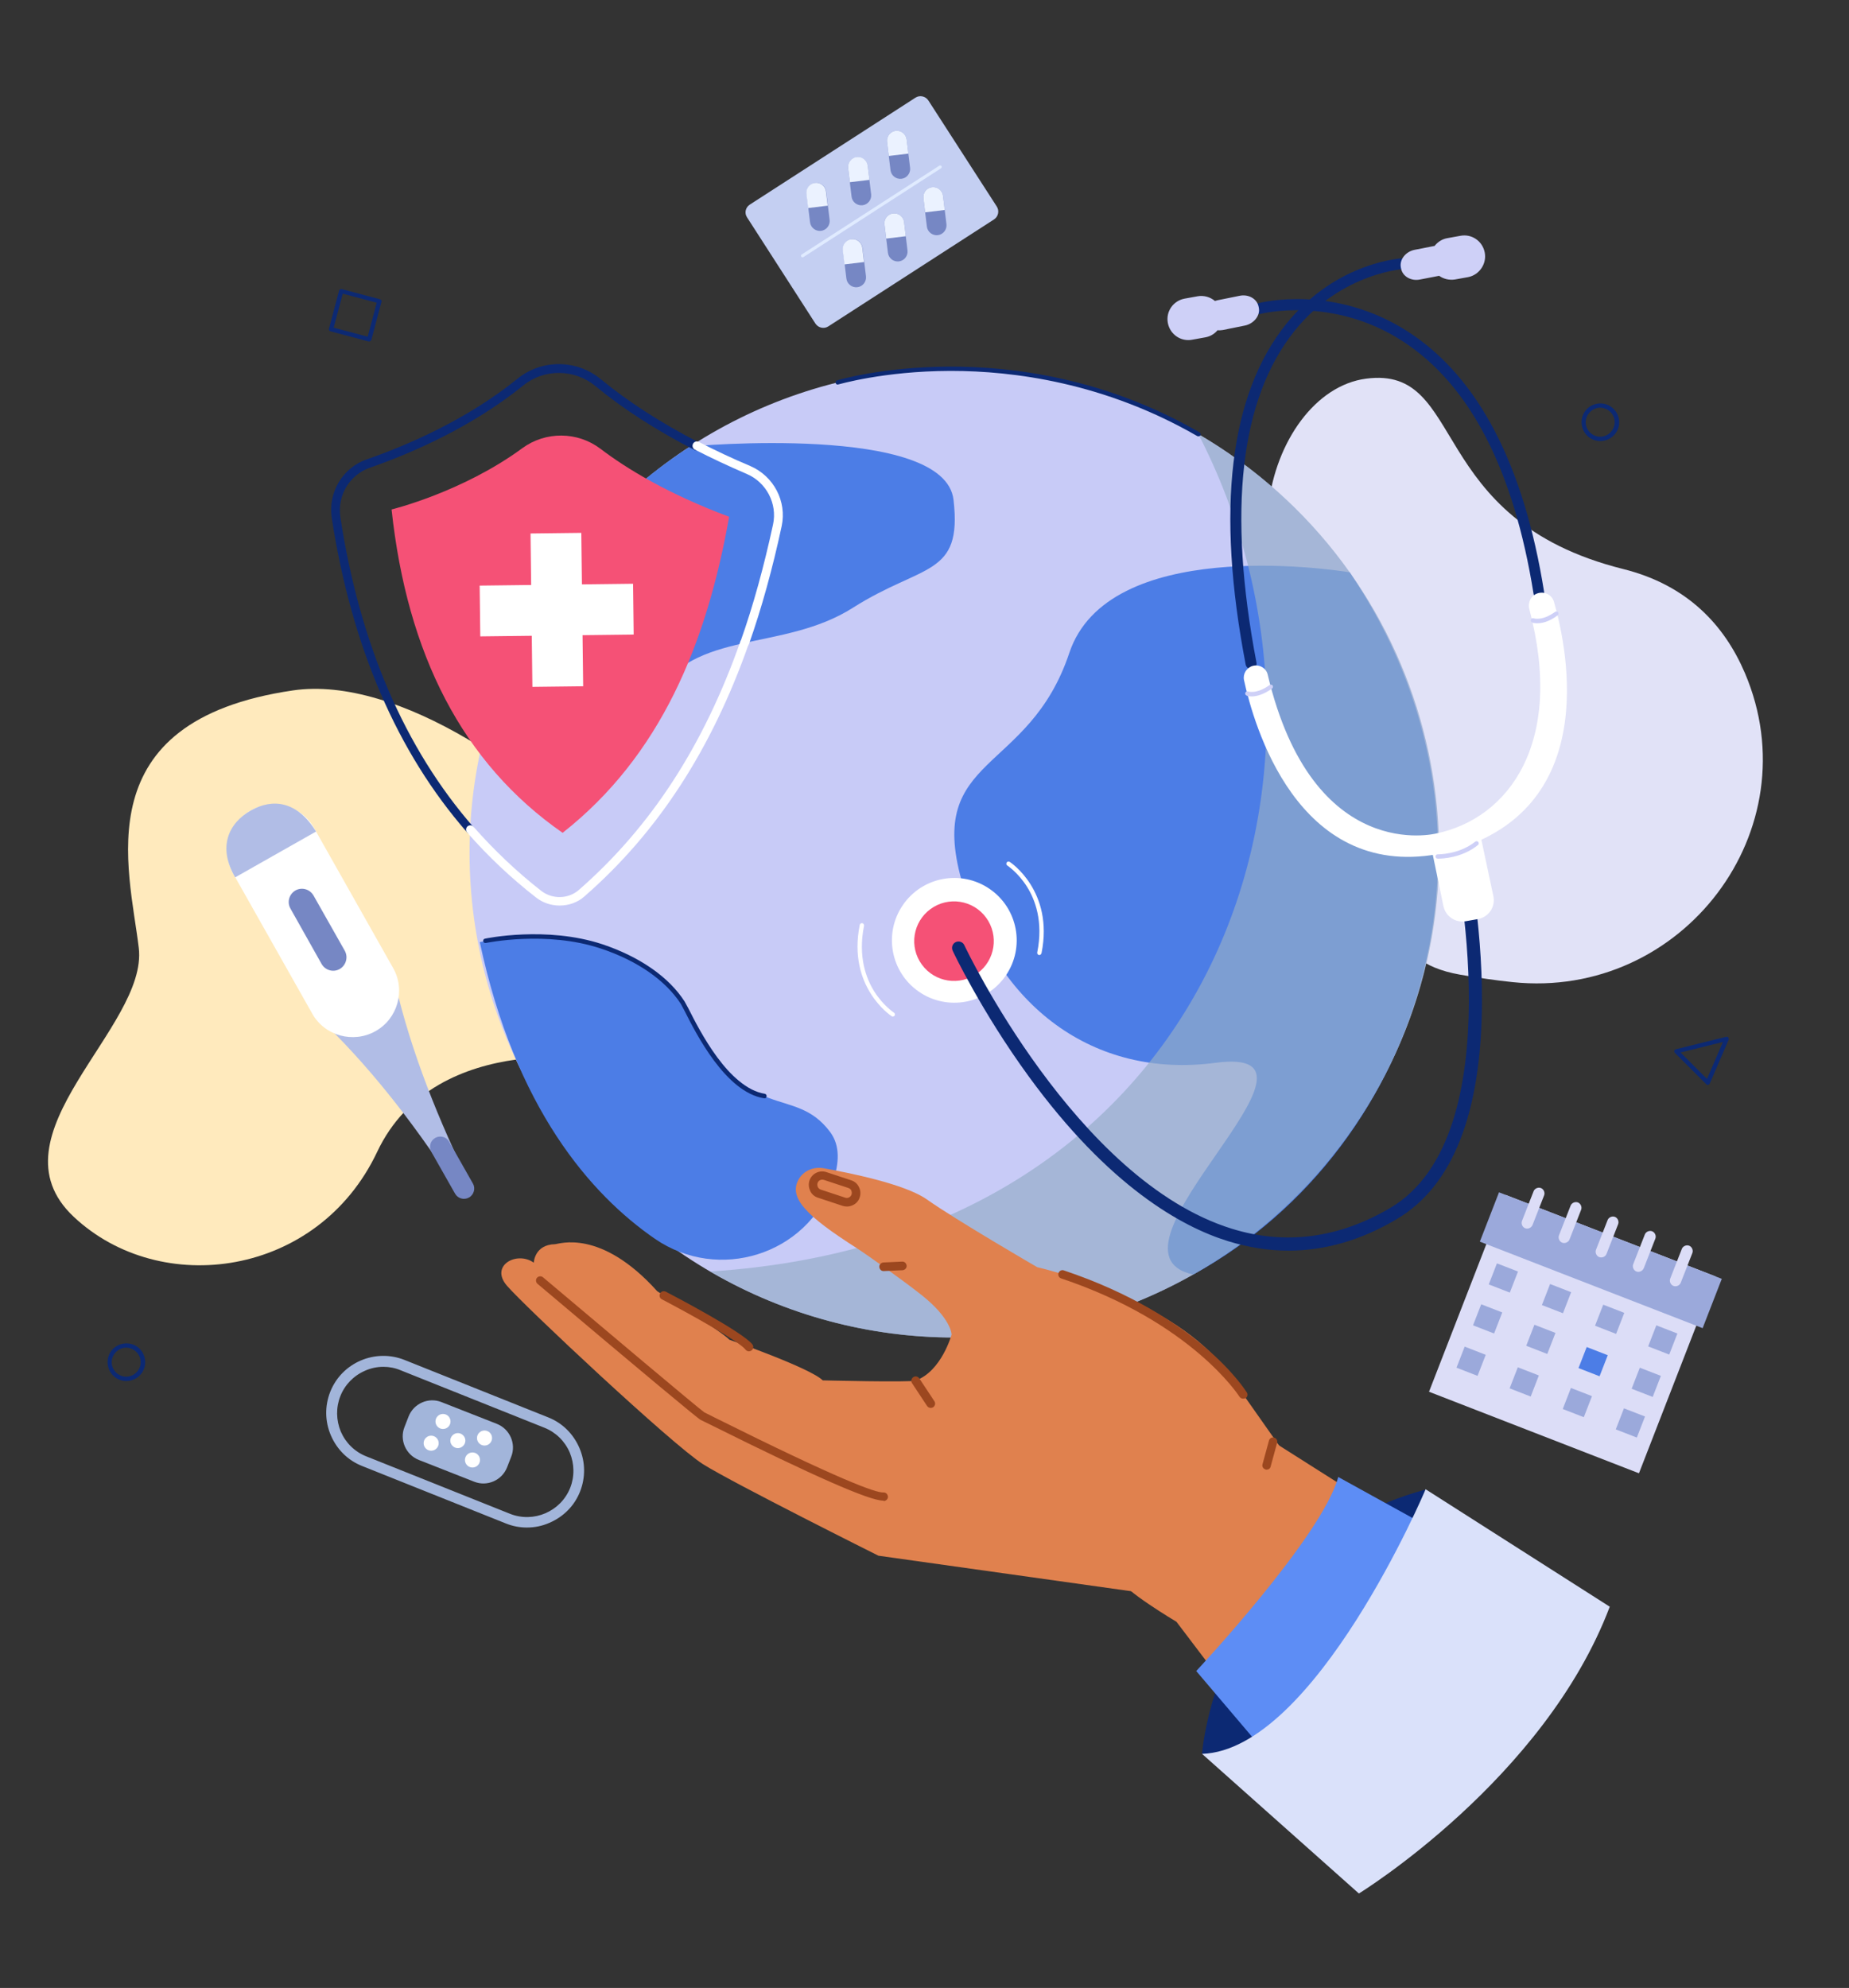 <?xml version="1.0" encoding="UTF-8"?>
<!-- Generator: Adobe Illustrator 27.7.0, SVG Export Plug-In . SVG Version: 6.00 Build 0)  -->
<svg xmlns="http://www.w3.org/2000/svg" xmlns:xlink="http://www.w3.org/1999/xlink" version="1.1" x="0px" y="0px" viewBox="0 0 859.4 924" style="enable-background:new 0 0 859.4 924;" xml:space="preserve">
<rect x="0" y="0" width="859.4" height="924" fill="#333333" stroke="none"/>
<style type="text/css">
	.st0{fill:#0C2973;}
	.st1{fill:#FFEABD;}
	.st2{fill:#E1E2F7;}
	.st3{fill:#C8CBF7;}
	.st4{fill:#4C7DE6;}
	.st5{opacity:0.68;fill:#95AEC9;}
	.st6{fill:#FFFFFF;}
	.st7{fill:#CED0F7;}
	.st8{fill:#F55176;}
	.st9{fill:#E0814E;}
	.st10{fill:#9C471F;}
	.st11{fill:#5D8DF5;}
	.st12{fill:#A2B5DA;}
	.st13{fill:#DAE1FA;}
	.st14{fill:#C4CFF2;}
	.st15{fill:#E0EBFF;}
	.st16{fill:#7687C4;}
	.st17{fill:#EBF2FF;}
	.st18{fill:#DCDDF7;}
	.st19{fill:#9BA9DB;}
	.st20{fill:#B1BDE6;}
</style>
<g id="background">
</g>
<g id="image">
	<g>
		<path class="st0" d="M558.7,815.2c0,0,6.7-96.3,104-122.9l-4.6,87.5C658.1,779.8,597.2,825.3,558.7,815.2z"></path>
		<path class="st1" d="M284,493.2c0,0-81.2-16-108.7,42.2s-100.6,68.1-141,30.2c-40.4-37.9,34.6-88,30.2-125    c-4.4-37.1-25.5-105.5,71.7-119.7C233.2,306.7,406.5,505.9,284,493.2z"></path>
		<path class="st2" d="M703.1,456.5c78.9,8.2,139-70.8,107.9-143.7c-9.4-22-26.5-40.8-56.5-48.3C662,241.4,682.1,169.8,635,176    c-47.1,6.1-73.9,104.1-0.8,143c53.4,28.4-26.9,121.4,44.3,134C687.1,454.5,695.3,455.7,703.1,456.5z"></path>
		
			<ellipse transform="matrix(0.707 -0.707 0.707 0.707 -150.36 429.761)" class="st3" cx="443.6" cy="396.4" rx="225.3" ry="225.3"></ellipse>
		<path class="st4" d="M627.3,266c-10-1.6-112.3-16.4-130.3,37.5c-18.9,56.6-66.4,47.1-50.1,105.6c16.2,58.5,61.5,92.4,118,84.9    c65-8.7-59.4,87.8-10.3,98.4C663.1,532.9,707.7,384.1,627.3,266z"></path>
		<path class="st4" d="M320.8,207.5c0,0,118.4-10.9,122.4,24.9c4.1,35.8-14.2,29.4-46.8,50.1c-32.6,20.7-73.7,9.8-92.1,41.2    c-18.5,31.4-78.6,15.4-78.6,15.4S238.4,261.1,320.8,207.5z"></path>
		<path class="st4" d="M223,437.9c0,0,72.3-15.5,98.7,35.4s47.1,30.2,64.1,52.8c4.8,6.4,4.3,14.7,1.2,23.5    c-12,33.7-53.1,46.5-82.6,26.2C274.7,555.3,239.5,515.3,223,437.9z"></path>
		<path class="st5" d="M638.2,509.8C575.5,617.3,437.6,653.7,330.1,591C568,575.7,636.8,356.3,557,201.8    C664.5,264.4,700.9,402.4,638.2,509.8z"></path>
		<path class="st0" d="M581.5,311c-1.2,0-2.2-0.8-2.5-2c-13.9-72.3-7.5-125.6,18.8-158.4c23.6-29.4,54.5-30.7,55.8-30.7    c0,0,0,0,0.1,0c1.3,0,2.5,1.1,2.5,2.4c0,1.4-1,2.5-2.4,2.6c-0.4,0-30,1.3-52.1,28.9c-25.3,31.6-31.2,83.5-17.7,154.2    c0.3,1.4-0.6,2.7-2,2.9C581.8,311,581.6,311,581.5,311z"></path>
		<path class="st0" d="M715.3,278.2c-1.2,0-2.3-0.9-2.5-2.1c-9.2-57.7-29.6-97.2-60.7-117.4c-32.7-21.3-65.9-12.9-66.2-12.8    c-1.3,0.4-2.7-0.4-3.1-1.8c-0.4-1.3,0.4-2.7,1.8-3.1c1.4-0.4,35.7-9.1,70.2,13.4c32.3,21,53.5,61.7,62.9,120.8    c0.2,1.4-0.7,2.6-2.1,2.9C715.5,278.2,715.4,278.2,715.3,278.2z"></path>
		<path class="st6" d="M722.3,279.8c-0.9-3.3-4.4-5.1-7.7-4c-3,1-4.6,4.2-3.8,7.3c16.6,62.4-9.8,97.3-43.2,104.3    c-0.1,0-57.4,14.8-78.4-73.9c-0.7-3-3.9-4.8-6.9-4c-2.9,0.8-4.7,3.7-4.1,6.6c4.4,20.4,24.6,92.6,90,80.9    C745.2,380.4,728.7,302.2,722.3,279.8z"></path>
		<path class="st7" d="M690.1,117.4L690.1,117.4c-1-5.3-6-8.8-11.3-7.8l-6.1,1.1c-2.4,0.4-4.5,1.8-5.9,3.6l-9.2,1.8    c-4.2,0.8-7.2,4.5-6.5,8.2l0.1,0.5c0.7,3.7,4.7,6,8.9,5.1l8.8-1.7c2.1,1.5,4.7,2.1,7.4,1.7l6.1-1.1    C687.5,127.8,691.1,122.7,690.1,117.4z"></path>
		<path class="st7" d="M585.1,143.1l-0.1-0.5c-0.7-3.7-4.7-6-8.9-5.1l-10.4,2.1c-0.3,0.1-0.7,0.2-1,0.3c-2.1-1.8-5.1-2.7-8-2.2    l-6.1,1.1c-5.3,1-8.8,6-7.8,11.3l0,0c1,5.3,6,8.8,11.3,7.8l6.1-1.1c2.3-0.4,4.3-1.6,5.7-3.3c0.8,0.1,1.6,0,2.4-0.1l10.4-2.1    C582.8,150.4,585.8,146.7,585.1,143.1z"></path>
		<ellipse transform="matrix(0.565 -0.825 0.825 0.565 -167.768 556.023)" class="st6" cx="443.6" cy="437.2" rx="29" ry="29"></ellipse>
		
			<ellipse transform="matrix(0.807 -0.59 0.59 0.807 -172.696 346.113)" class="st8" cx="443.6" cy="437.5" rx="18.5" ry="18.5"></ellipse>
		<path class="st0" d="M598.9,581.3c-9.3,0-18.7-1.5-28.1-4.4c-21.7-6.7-55.4-25.5-92.6-76.5c-22.1-30.3-35.3-58.2-35.4-58.5    c-0.7-1.5-0.1-3.3,1.4-4c1.5-0.7,3.3-0.1,4,1.4c0.5,1.1,51.8,109.3,124.3,131.8c24.8,7.7,49.6,4.5,73.6-9.6    c58-34.1,29.8-165.4,29.5-166.7c-0.4-1.6,0.7-3.2,2.3-3.6c1.6-0.4,3.2,0.7,3.6,2.3c0.1,0.3,7.5,34.3,7.3,72.3    c-0.2,51.6-13.6,85.6-39.7,100.9C632.8,576.4,615.9,581.3,598.9,581.3z"></path>
		<path class="st6" d="M665.7,396.1l5.2,25.1c1,4.7,5.5,7.8,10.3,7l5.7-1c5-0.9,8.3-5.7,7.2-10.7l-6.1-28.7    C688.1,387.9,668,389.6,665.7,396.1z"></path>
		<path class="st7" d="M668.5,399.1c-0.2,0-0.2,0-0.3,0c-0.6,0-1-0.5-1-1c0-0.6,0.5-1,1-1c0.1,0,9.8,0.2,17.5-5.9    c0.4-0.3,1.1-0.3,1.4,0.2c0.3,0.4,0.3,1.1-0.2,1.4C679.5,398.8,670.3,399.1,668.5,399.1z"></path>
		<path class="st7" d="M581.8,323.7c-1.5,0-2.3-0.3-2.4-0.4c-0.5-0.2-0.8-0.8-0.6-1.3c0.2-0.5,0.8-0.8,1.3-0.6c0.1,0,3.9,1.4,10-3    c0.4-0.3,1.1-0.2,1.4,0.2c0.3,0.4,0.2,1.1-0.2,1.4C587.1,323,583.8,323.7,581.8,323.7z"></path>
		<path class="st7" d="M714.5,289.7c-1.5,0-2.3-0.3-2.4-0.4c-0.5-0.2-0.8-0.8-0.6-1.3c0.2-0.5,0.8-0.8,1.3-0.6c0.1,0,3.9,1.4,10-3    c0.4-0.3,1.1-0.2,1.4,0.2c0.3,0.4,0.2,1.1-0.2,1.4C719.9,289.1,716.6,289.7,714.5,289.7z"></path>
		<path class="st0" d="M743.8,205c-0.4,0-0.9,0-1.3-0.1c-4.8-0.7-8-5.2-7.3-10c0.7-4.8,5.2-8,10-7.3c2.3,0.4,4.3,1.6,5.7,3.5    c1.4,1.9,1.9,4.2,1.6,6.5C751.8,201.9,748.1,205,743.8,205z M743.8,189.5c-3.3,0-6.1,2.4-6.7,5.7c-0.6,3.7,2,7.1,5.6,7.7    c3.7,0.6,7.1-2,7.7-5.6c0.3-1.8-0.2-3.6-1.2-5s-2.6-2.4-4.4-2.7C744.5,189.5,744.2,189.5,743.8,189.5z"></path>
		<path class="st0" d="M58.7,641.9c-0.4,0-0.9,0-1.3-0.1c-4.8-0.7-8-5.2-7.3-10s5.2-8,10-7.3c4.8,0.7,8,5.2,7.3,10l0,0    C66.7,638.8,63,641.9,58.7,641.9z M58.7,626.4c-3.3,0-6.1,2.4-6.7,5.7c-0.6,3.7,2,7.1,5.6,7.7c3.7,0.6,7.1-2,7.7-5.6l0,0    c0.6-3.7-2-7.1-5.6-7.7C59.4,626.5,59.1,626.4,58.7,626.4z M66.4,634.4L66.4,634.4L66.4,634.4z"></path>
		<g>
			<g>
				<path class="st9" d="M258,578.3c1.6,0,21.1-7.5,47.5,21.9c0,0,30.2,18.8,33.5,22.5c0,0,37.6,13.1,43.4,18.9c0,0,40.5,1,43.1,0.1      c12.1-4.2,16.8-21.4,16.8-21.4s-0.1-7.4-14-18.4c-8.2-6.5-24.3-18-30.3-21.9c-23.2-14.8-31.6-23.3-26.8-31.8      c2.3-4.1,7-6,11.6-5.2c11.7,2.1,37.8,7.3,48,14.5c13.4,9.5,51.3,31.5,51.3,31.5s64.3,14.5,88.8,49.3      c24.4,34.7,24.4,34.7,24.4,34.7l-56.8,68.4l-130.2-18.3c0,0-66.9-33.4-81.5-42.5c-14.5-9.2-82.9-73.4-91.1-82.9      c-8.3-9.5,4.6-16.4,12.4-10.8C248.1,587,248.3,578.5,258,578.3z"></path>
				<path class="st9" d="M584.8,665.7l138.6,87.9l-93,110.4l-83.6-110.2c0,0-25.6-15.2-26-19.8c-2.7-36.6,16.9-44,16.9-44      L584.8,665.7z"></path>
				<path class="st10" d="M393.7,560.8c-0.7,0-1.3-0.1-2-0.3l-11.5-3.8c-1.6-0.5-2.9-1.6-3.6-3.1s-0.9-3.2-0.4-4.8      c1.1-3.3,4.6-5.1,7.9-4l11.5,3.8c1.6,0.5,2.9,1.6,3.6,3.1c0.8,1.5,0.9,3.2,0.4,4.8c-0.5,1.6-1.6,2.9-3.1,3.6      C395.7,560.5,394.7,560.8,393.7,560.8z M382.2,548.3c-1,0-1.9,0.6-2.2,1.6c-0.2,0.6-0.1,1.2,0.1,1.8c0.3,0.6,0.8,1,1.3,1.2      l11.5,3.8c1.2,0.4,2.5-0.3,2.9-1.5l0,0c0.2-0.6,0.1-1.2-0.1-1.8s-0.8-1-1.3-1.2l-11.5-3.8C382.7,548.4,382.4,548.3,382.2,548.3z      "></path>
				<path class="st10" d="M410.5,697.5c-6.4,0-31.9-11.2-80.1-35.2c-2.5-1.2-4.4-2.2-4.7-2.3c-1.2-0.5-26.7-21.8-75.9-63.3      c-0.8-0.7-0.9-2-0.2-2.8c0.7-0.8,2-0.9,2.8-0.2c28.7,24.2,72,60.7,75,62.8c0.4,0.2,1.5,0.7,4.8,2.4c58.4,29.1,74.9,35,78.4,34.8      c1.1-0.1,2,0.8,2.1,1.9c0.1,1.1-0.8,2-1.9,2.1C410.7,697.5,410.6,697.5,410.5,697.5z"></path>
				<path class="st10" d="M348.1,628.1c-0.6,0-1.2-0.3-1.6-0.8c-2.9-3.8-24.8-16-38.9-23.4c-1-0.5-1.3-1.7-0.8-2.7      c0.5-1,1.7-1.3,2.7-0.8c3.7,1.9,35.9,18.8,40.2,24.5c0.7,0.9,0.5,2.1-0.4,2.8C349,627.9,348.6,628.1,348.1,628.1z"></path>
				<path class="st10" d="M432.6,654.4c-0.6,0-1.3-0.3-1.7-0.9l-7-10.6c-0.6-0.9-0.4-2.1,0.6-2.8c0.9-0.6,2.1-0.4,2.8,0.6l7,10.6      c0.6,0.9,0.4,2.1-0.6,2.8C433.3,654.3,433,654.4,432.6,654.4z"></path>
			</g>
			<path class="st10" d="M588.7,683.1c-0.2,0-0.4,0-0.5-0.1c-1.1-0.3-1.7-1.4-1.4-2.4l3-11c0.3-1.1,1.4-1.7,2.4-1.4     c1.1,0.3,1.7,1.4,1.4,2.4l-3,11C590.4,682.6,589.6,683.1,588.7,683.1z"></path>
			<path class="st10" d="M577.8,650.1c-0.7,0-1.3-0.3-1.7-0.9l0,0c-0.2-0.3-22.1-34.6-82.9-55c-1-0.3-1.6-1.5-1.2-2.5     c0.3-1,1.5-1.6,2.5-1.2c62.3,20.9,84.1,55.3,85,56.7c0.6,0.9,0.3,2.2-0.6,2.7C578.5,650,578.2,650.1,577.8,650.1z"></path>
			<path class="st10" d="M410.7,590.8c-1.1,0-1.9-0.8-2-1.9c-0.1-1.1,0.8-2,1.9-2.1l8.7-0.4c1.1-0.1,2,0.8,2.1,1.9s-0.8,2-1.9,2.1     L410.7,590.8C410.7,590.8,410.7,590.8,410.7,590.8z"></path>
		</g>
		<path class="st11" d="M556,776.7c0,0,58.6-62.6,66-90.2l46.9,25.9c0,0-55.3,84.4-80.2,102.8L556,776.7z"></path>
		<g>
			<path class="st0" d="M218.6,387.6c-0.6,0-1.1-0.2-1.5-0.7c-32.6-37.3-53.7-86.5-62.9-146.1c-1.8-11.9,5-23.4,16.3-27.3     c19-6.6,46.6-18.5,70.2-37.6c11.2-9,27.4-8.9,38.6,0.4c12.5,10.3,27.8,20.2,45.4,29.3c1,0.5,1.4,1.7,0.9,2.7     c-0.5,1-1.7,1.4-2.7,0.9c-17.9-9.2-33.4-19.2-46.1-29.7c-9.7-8.1-23.9-8.2-33.5-0.4c-24.1,19.5-52.1,31.6-71.4,38.3     c-9.5,3.3-15.2,13-13.7,23c9,58.9,29.9,107.4,61.9,144.1c0.7,0.8,0.6,2.1-0.2,2.8C219.5,387.4,219,387.6,218.6,387.6z"></path>
			<path class="st6" d="M260.1,420.9c-3.8,0-7.7-1.2-10.9-3.7c-11.7-9.1-22.5-19.3-32.1-30.3c-0.7-0.8-0.6-2.1,0.2-2.8     c0.8-0.7,2.1-0.6,2.8,0.2c9.5,10.8,20.1,20.9,31.5,29.8c5.2,4,12.6,3.8,17.5-0.5c33.5-29.3,58-67.1,75-115.4     c0.4-1,1.5-1.6,2.6-1.2c1,0.4,1.6,1.5,1.2,2.6c-17.3,49-42.2,87.3-76.2,117C268.5,419.5,264.3,420.9,260.1,420.9z"></path>
			<path class="st6" d="M346.1,300.8c-0.2,0-0.4,0-0.7-0.1c-1-0.4-1.6-1.5-1.2-2.6c5.9-16.6,10.9-34.9,15.1-54.3     c2.1-9.7-3.1-19.6-12.2-23.5c-8.4-3.6-16.5-7.4-24.1-11.3c-1-0.5-1.4-1.7-0.9-2.7c0.5-1,1.7-1.4,2.7-0.9     c7.5,3.9,15.6,7.7,23.9,11.2c10.9,4.7,17.1,16.4,14.6,28c-4.2,19.6-9.3,38.1-15.2,54.8C347.7,300.3,346.9,300.8,346.1,300.8z"></path>
			<path class="st8" d="M182,236.8c0,0,32.9-8,60.8-28.5c10.8-7.9,25.6-7.8,36.3,0.3c12.1,9.2,31.2,20.9,59.8,31.6     c-10.5,59.1-31.9,111.1-77.4,146.9C214.9,354.7,189.2,303.9,182,236.8z"></path>
			<g>
				
					<rect x="247" y="247.8" transform="matrix(1 -1.213254e-02 1.213254e-02 1 -3.42 3.16)" class="st6" width="23.6" height="71.3"></rect>
				
					<rect x="247" y="247.8" transform="matrix(1.212730e-02 1 -1 1.212730e-02 539.05 21.323)" class="st6" width="23.6" height="71.3"></rect>
			</g>
		</g>
		<g>
			<path class="st12" d="M244.9,710c-3.3,0-6.6-0.6-9.8-1.9l-66.8-26.7c-6.6-2.6-11.7-7.7-14.5-14.2c-2.8-6.5-2.9-13.7-0.3-20.3     c5.4-13.6,20.9-20.2,34.5-14.8l66.8,26.7c6.6,2.6,11.7,7.7,14.5,14.2s2.9,13.7,0.3,20.3c-2.6,6.6-7.7,11.7-14.2,14.5     C252,709.3,248.5,710,244.9,710z M178.2,635.3c-2.9,0-5.8,0.6-8.5,1.8c-5.3,2.3-9.4,6.5-11.5,11.8c-2.1,5.3-2,11.2,0.2,16.5     c2.3,5.3,6.5,9.4,11.8,11.5l66.8,26.7l0,0c11,4.4,23.6-1,28-12c2.1-5.3,2-11.2-0.2-16.5c-2.3-5.3-6.5-9.4-11.8-11.5l-66.8-26.7     C183.6,635.8,180.9,635.3,178.2,635.3z"></path>
			<path class="st12" d="M220.4,688.7l-25.7-10.1c-6.1-2.4-9.1-9.3-6.7-15.3l1.9-4.9c2.4-6.1,9.3-9.1,15.3-6.7l25.7,10.1     c6.1,2.4,9.1,9.3,6.7,15.3l-1.9,4.9C233.3,688.1,226.4,691.1,220.4,688.7z"></path>
			<circle class="st6" cx="205.9" cy="660.7" r="3.5"></circle>
			<circle class="st6" cx="200.4" cy="670.8" r="3.5"></circle>
			<circle class="st6" cx="225.2" cy="668.4" r="3.5"></circle>
			<path class="st6" d="M216.3,669.6c0,1.9-1.6,3.5-3.5,3.5c-1.9,0-3.5-1.6-3.5-3.5c0-1.9,1.6-3.5,3.5-3.5     C214.7,666.1,216.3,667.7,216.3,669.6z"></path>
			<circle class="st6" cx="219.6" cy="678.6" r="3.5"></circle>
		</g>
		<path class="st0" d="M793.8,504.3c-0.3,0-0.5-0.1-0.7-0.3l-14.6-14.6c-0.3-0.3-0.4-0.6-0.3-1c0.1-0.3,0.4-0.6,0.7-0.7l23.4-5.8    c0.4-0.1,0.8,0,1,0.3c0.2,0.3,0.3,0.7,0.2,1l-8.8,20.4c-0.1,0.3-0.4,0.5-0.7,0.6C793.9,504.3,793.8,504.3,793.8,504.3z     M781.1,489.2l12.3,12.3l7.4-17.2L781.1,489.2z"></path>
		<path class="st13" d="M558.7,815.2l72.9,64.9c0,0,86.2-52.9,116.6-133.3l-85.6-54.6C662.7,692.3,611.1,813.5,558.7,815.2z"></path>
		<g>
			<path class="st14" d="M348.5,95.1l77-49.7c2-1.3,4.7-0.7,6,1.3L463.3,96c1.3,2,0.7,4.7-1.3,6l-77,49.7c-2,1.3-4.7,0.7-6-1.3     L347.2,101C345.9,99,346.5,96.4,348.5,95.1z"></path>
			<path class="st15" d="M372.6,118.3l64-41.3c0.3-0.2,0.8-0.1,1,0.2l0,0c0.2,0.3,0.1,0.8-0.2,1l-64,41.3c-0.3,0.2-0.8,0.1-1-0.2     l0,0C372.2,118.9,372.3,118.5,372.6,118.3z"></path>
			<path class="st16" d="M433.2,87L433.2,87c2.5-0.3,4.8,1.5,5.1,4l1.6,13.2c0.3,2.5-1.5,4.8-4,5.1l0,0c-2.5,0.3-4.8-1.5-5.1-4     l-1.6-13.2C428.9,89.6,430.7,87.3,433.2,87z"></path>
			<path class="st17" d="M439.1,97.6l-0.8-6.6c-0.3-2.5-2.6-4.3-5.1-4l0,0c-2.5,0.3-4.3,2.6-4,5.1l0.8,6.6L439.1,97.6z"></path>
			<path class="st16" d="M416.3,60.8L416.3,60.8c2.5-0.3,4.8,1.5,5.1,4L423,78c0.3,2.5-1.5,4.8-4,5.1l0,0c-2.5,0.3-4.8-1.5-5.1-4     l-1.6-13.2C412,63.4,413.8,61.1,416.3,60.8z"></path>
			<path class="st17" d="M422.2,71.4l-0.8-6.6c-0.3-2.5-2.6-4.3-5.1-4l0,0c-2.5,0.3-4.3,2.6-4,5.1l0.8,6.6L422.2,71.4z"></path>
			<path class="st16" d="M415.1,99.2L415.1,99.2c2.5-0.3,4.8,1.5,5.1,4l1.6,13.2c0.3,2.5-1.5,4.8-4,5.1l0,0c-2.5,0.3-4.8-1.5-5.1-4     l-1.6-13.2C410.8,101.8,412.6,99.5,415.1,99.2z"></path>
			<path class="st17" d="M421,109.8l-0.8-6.6c-0.3-2.5-2.6-4.3-5.1-4l0,0c-2.5,0.3-4.3,2.6-4,5.1l0.8,6.6L421,109.8z"></path>
			<path class="st16" d="M398.2,73.1L398.2,73.1c2.5-0.3,4.8,1.5,5.1,4l1.6,13.2c0.3,2.5-1.5,4.8-4,5.1l0,0c-2.5,0.3-4.8-1.5-5.1-4     l-1.6-13.2C393.9,75.6,395.7,73.4,398.2,73.1z"></path>
			<path class="st17" d="M404.1,83.6l-0.8-6.6c-0.3-2.5-2.6-4.3-5.1-4l0,0c-2.5,0.3-4.3,2.6-4,5.1l0.8,6.6L404.1,83.6z"></path>
			<path class="st16" d="M395.8,111.2L395.8,111.2c2.5-0.3,4.8,1.5,5.1,4l1.6,13.2c0.3,2.5-1.5,4.8-4,5.1l0,0     c-2.5,0.3-4.8-1.5-5.1-4l-1.6-13.2C391.5,113.8,393.3,111.5,395.8,111.2z"></path>
			<path class="st17" d="M401.6,121.8l-0.8-6.6c-0.3-2.5-2.6-4.3-5.1-4l0,0c-2.5,0.3-4.3,2.6-4,5.1l0.8,6.6L401.6,121.8z"></path>
			<path class="st16" d="M378.9,85L378.9,85c2.5-0.3,4.8,1.5,5.1,4l1.6,13.2c0.3,2.5-1.5,4.8-4,5.1l0,0c-2.5,0.3-4.8-1.5-5.1-4     l-1.6-13.2C374.6,87.6,376.4,85.3,378.9,85z"></path>
			<path class="st17" d="M384.7,95.6l-0.8-6.6c-0.3-2.5-2.6-4.3-5.1-4l0,0c-2.5,0.3-4.3,2.6-4,5.1l0.8,6.6L384.7,95.6z"></path>
		</g>
		<g>
			
				<rect x="678.3" y="571.2" transform="matrix(0.932 0.362 -0.362 0.932 274.339 -222.539)" class="st18" width="104.7" height="98.2"></rect>
			
				<rect x="688.4" y="573.7" transform="matrix(0.932 0.362 -0.362 0.932 262.818 -229.699)" class="st19" width="111.1" height="24.6"></rect>
			
				<rect x="693.4" y="589" transform="matrix(0.932 0.362 -0.362 0.932 262.736 -212.746)" class="st19" width="10.5" height="10.5"></rect>
			
				<rect x="718.1" y="598.6" transform="matrix(0.932 0.362 -0.362 0.932 267.893 -221.036)" class="st19" width="10.5" height="10.5"></rect>
			
				<rect x="742.8" y="608.2" transform="matrix(0.932 0.362 -0.362 0.932 273.043 -229.322)" class="st19" width="10.5" height="10.5"></rect>
			
				<rect x="767.5" y="617.8" transform="matrix(0.932 0.362 -0.362 0.932 278.185 -237.604)" class="st19" width="10.5" height="10.5"></rect>
			
				<rect x="686.1" y="608" transform="matrix(0.932 0.362 -0.362 0.932 269.106 -208.796)" class="st19" width="10.5" height="10.5"></rect>
			
				<rect x="710.8" y="617.5" transform="matrix(0.932 0.362 -0.362 0.932 274.248 -217.078)" class="st19" width="10.5" height="10.5"></rect>
			
				<rect x="735.1" y="627.9" transform="matrix(0.932 0.362 -0.362 0.932 279.668 -225.206)" class="st4" width="10.5" height="10.5"></rect>
			
				<rect x="759.8" y="637.5" transform="matrix(0.932 0.362 -0.362 0.932 284.817 -233.492)" class="st19" width="10.5" height="10.5"></rect>
			
				<rect x="678.4" y="627.7" transform="matrix(0.932 0.362 -0.362 0.932 275.731 -204.679)" class="st19" width="10.5" height="10.5"></rect>
			
				<rect x="703.1" y="637.3" transform="matrix(0.932 0.362 -0.362 0.932 280.88 -212.966)" class="st19" width="10.5" height="10.5"></rect>
			
				<rect x="727.8" y="646.9" transform="matrix(0.932 0.362 -0.362 0.932 286.022 -221.248)" class="st19" width="10.5" height="10.5"></rect>
			
				<rect x="752.4" y="656.4" transform="matrix(0.932 0.362 -0.362 0.932 291.179 -229.538)" class="st19" width="10.5" height="10.5"></rect>
			<path class="st18" d="M708.9,570.9L708.9,570.9c-1.3-0.5-2-2.1-1.5-3.4l5.4-13.8c0.5-1.3,2.1-2,3.4-1.5l0,0     c1.3,0.5,2,2.1,1.5,3.4l-5.4,13.8C711.7,570.7,710.2,571.4,708.9,570.9z"></path>
			<path class="st18" d="M726.1,577.6L726.1,577.6c-1.3-0.5-2-2.1-1.5-3.4l5.4-13.8c0.5-1.3,2.1-2,3.4-1.5l0,0     c1.3,0.5,2,2.1,1.5,3.4l-5.4,13.8C729,577.4,727.4,578.1,726.1,577.6z"></path>
			<path class="st18" d="M743.3,584.3L743.3,584.3c-1.3-0.5-2-2.1-1.5-3.4l5.4-13.8c0.5-1.3,2.1-2,3.4-1.5l0,0     c1.3,0.5,2,2.1,1.5,3.4l-5.4,13.8C746.2,584.1,744.7,584.8,743.3,584.3z"></path>
			<path class="st18" d="M760.6,591L760.6,591c-1.3-0.5-2-2.1-1.5-3.4l5.4-13.8c0.5-1.3,2.1-2,3.4-1.5h0c1.3,0.5,2,2.1,1.5,3.4     l-5.4,13.8C763.4,590.8,761.9,591.5,760.6,591z"></path>
			<path class="st18" d="M777.8,597.7L777.8,597.7c-1.3-0.5-2-2.1-1.5-3.4l5.4-13.8c0.5-1.3,2.1-2,3.4-1.5l0,0     c1.3,0.5,2,2.1,1.5,3.4l-5.4,13.8C780.7,597.5,779.1,598.2,777.8,597.7z"></path>
		</g>
		<g>
			<path class="st20" d="M213.4,548.7l3.3-1.8c-15.5-32.2-27.5-63.8-34.1-94.7l-17.9,10.1L213.4,548.7z"></path>
			<path class="st20" d="M213.9,548.4l-3.3,1.8c-19.5-29.9-40.5-56.5-63.5-78.1l17.9-10.1L213.9,548.4z"></path>
			<path class="st6" d="M174.5,479.3L174.5,479.3c-10.3,5.8-23.6,2.2-29.4-8.2l-36.7-65c-5.8-10.3-2.2-23.6,8.2-29.4l0,0     c10.3-5.8,23.6-2.2,29.4,8.2l36.7,65C188.6,460.2,184.9,473.5,174.5,479.3z"></path>
			<path class="st20" d="M109.3,407.8c-8.2-14.1-3.1-25.2,7.3-31.1l0,0c10.3-5.8,21.6-4.3,30.3,9.8L109.3,407.8z"></path>
			<path class="st16" d="M157.9,450.4L157.9,450.4c-3,1.7-6.7,0.6-8.4-2.3L135,422.3c-1.7-3-0.6-6.7,2.3-8.4l0,0     c3-1.7,6.7-0.6,8.4,2.3l14.6,25.8C161.9,445,160.8,448.7,157.9,450.4z"></path>
			<path class="st16" d="M218,556.6L218,556.6c-2.3,1.3-5.2,0.5-6.5-1.8l-11-19.4c-1.3-2.3-0.5-5.2,1.8-6.5l0,0     c2.3-1.3,5.2-0.5,6.5,1.8l11,19.4C221.1,552.3,220.3,555.3,218,556.6z"></path>
		</g>
		<path class="st0" d="M171.6,158.7c-0.1,0-0.2,0-0.3,0l-17.7-4.7c-0.5-0.1-0.9-0.7-0.7-1.2l4.7-17.7c0.1-0.3,0.2-0.5,0.5-0.6    c0.2-0.1,0.5-0.2,0.8-0.1l17.7,4.7c0.5,0.1,0.9,0.7,0.7,1.2l-4.7,17.7C172.4,158.4,172,158.7,171.6,158.7z M155.1,152.3l15.8,4.2    l4.2-15.8l-15.8-4.2L155.1,152.3z"></path>
		<path class="st0" d="M355.4,510.5c-0.1,0-0.1,0-0.2,0c-18-2.8-31.8-30.3-37-40.6c-0.8-1.5-1.4-2.7-1.7-3.2    c-7.1-11-20.3-20.2-37.2-25.8c-25.4-8.5-53.3-2.6-53.5-2.6c-0.5,0.1-1.1-0.2-1.2-0.8s0.2-1.1,0.8-1.2c0.3-0.1,28.6-6,54.6,2.6    c17.3,5.8,30.9,15.2,38.2,26.6c0.3,0.5,0.9,1.7,1.8,3.3c5.1,10.1,18.6,36.9,35.5,39.6c0.5,0.1,0.9,0.6,0.8,1.1    C356.3,510.2,355.9,510.5,355.4,510.5z"></path>
		<path class="st6" d="M483.1,443.9c-0.1,0-0.1,0-0.2,0c-0.5-0.1-0.9-0.6-0.8-1.2c2.9-14.4-1-24.6-4.8-30.6c-4.1-6.5-9-9.7-9.1-9.8    c-0.5-0.3-0.6-0.9-0.3-1.4c0.3-0.5,0.9-0.6,1.4-0.3c0.2,0.1,20.6,13.5,14.8,42.4C483.9,443.6,483.5,443.9,483.1,443.9z"></path>
		<path class="st6" d="M414.9,472.5c-0.2,0-0.4-0.1-0.5-0.2c-0.2-0.1-20.6-13.5-14.8-42.4c0.1-0.5,0.6-0.9,1.2-0.8    c0.5,0.1,0.9,0.6,0.8,1.2c-2.9,14.4,1,24.6,4.8,30.6c4.1,6.5,9,9.7,9.1,9.8c0.5,0.3,0.6,0.9,0.3,1.4    C415.6,472.3,415.3,472.5,414.9,472.5z"></path>
		<path class="st0" d="M557,202.8c-0.2,0-0.3,0-0.5-0.1c-43.3-25-85.9-30.3-114.3-30.3c-0.3,0-0.5,0-0.8,0    c-30.8,0.1-51.6,6.3-51.8,6.3c-0.5,0.2-1.1-0.1-1.2-0.7s0.1-1.1,0.7-1.2c0.2-0.1,21.2-6.3,52.3-6.4c28.7-0.1,72.1,5.1,116.2,30.6    c0.5,0.3,0.6,0.9,0.4,1.4C557.7,202.6,557.4,202.8,557,202.8z"></path>
	</g>
</g>
</svg>
